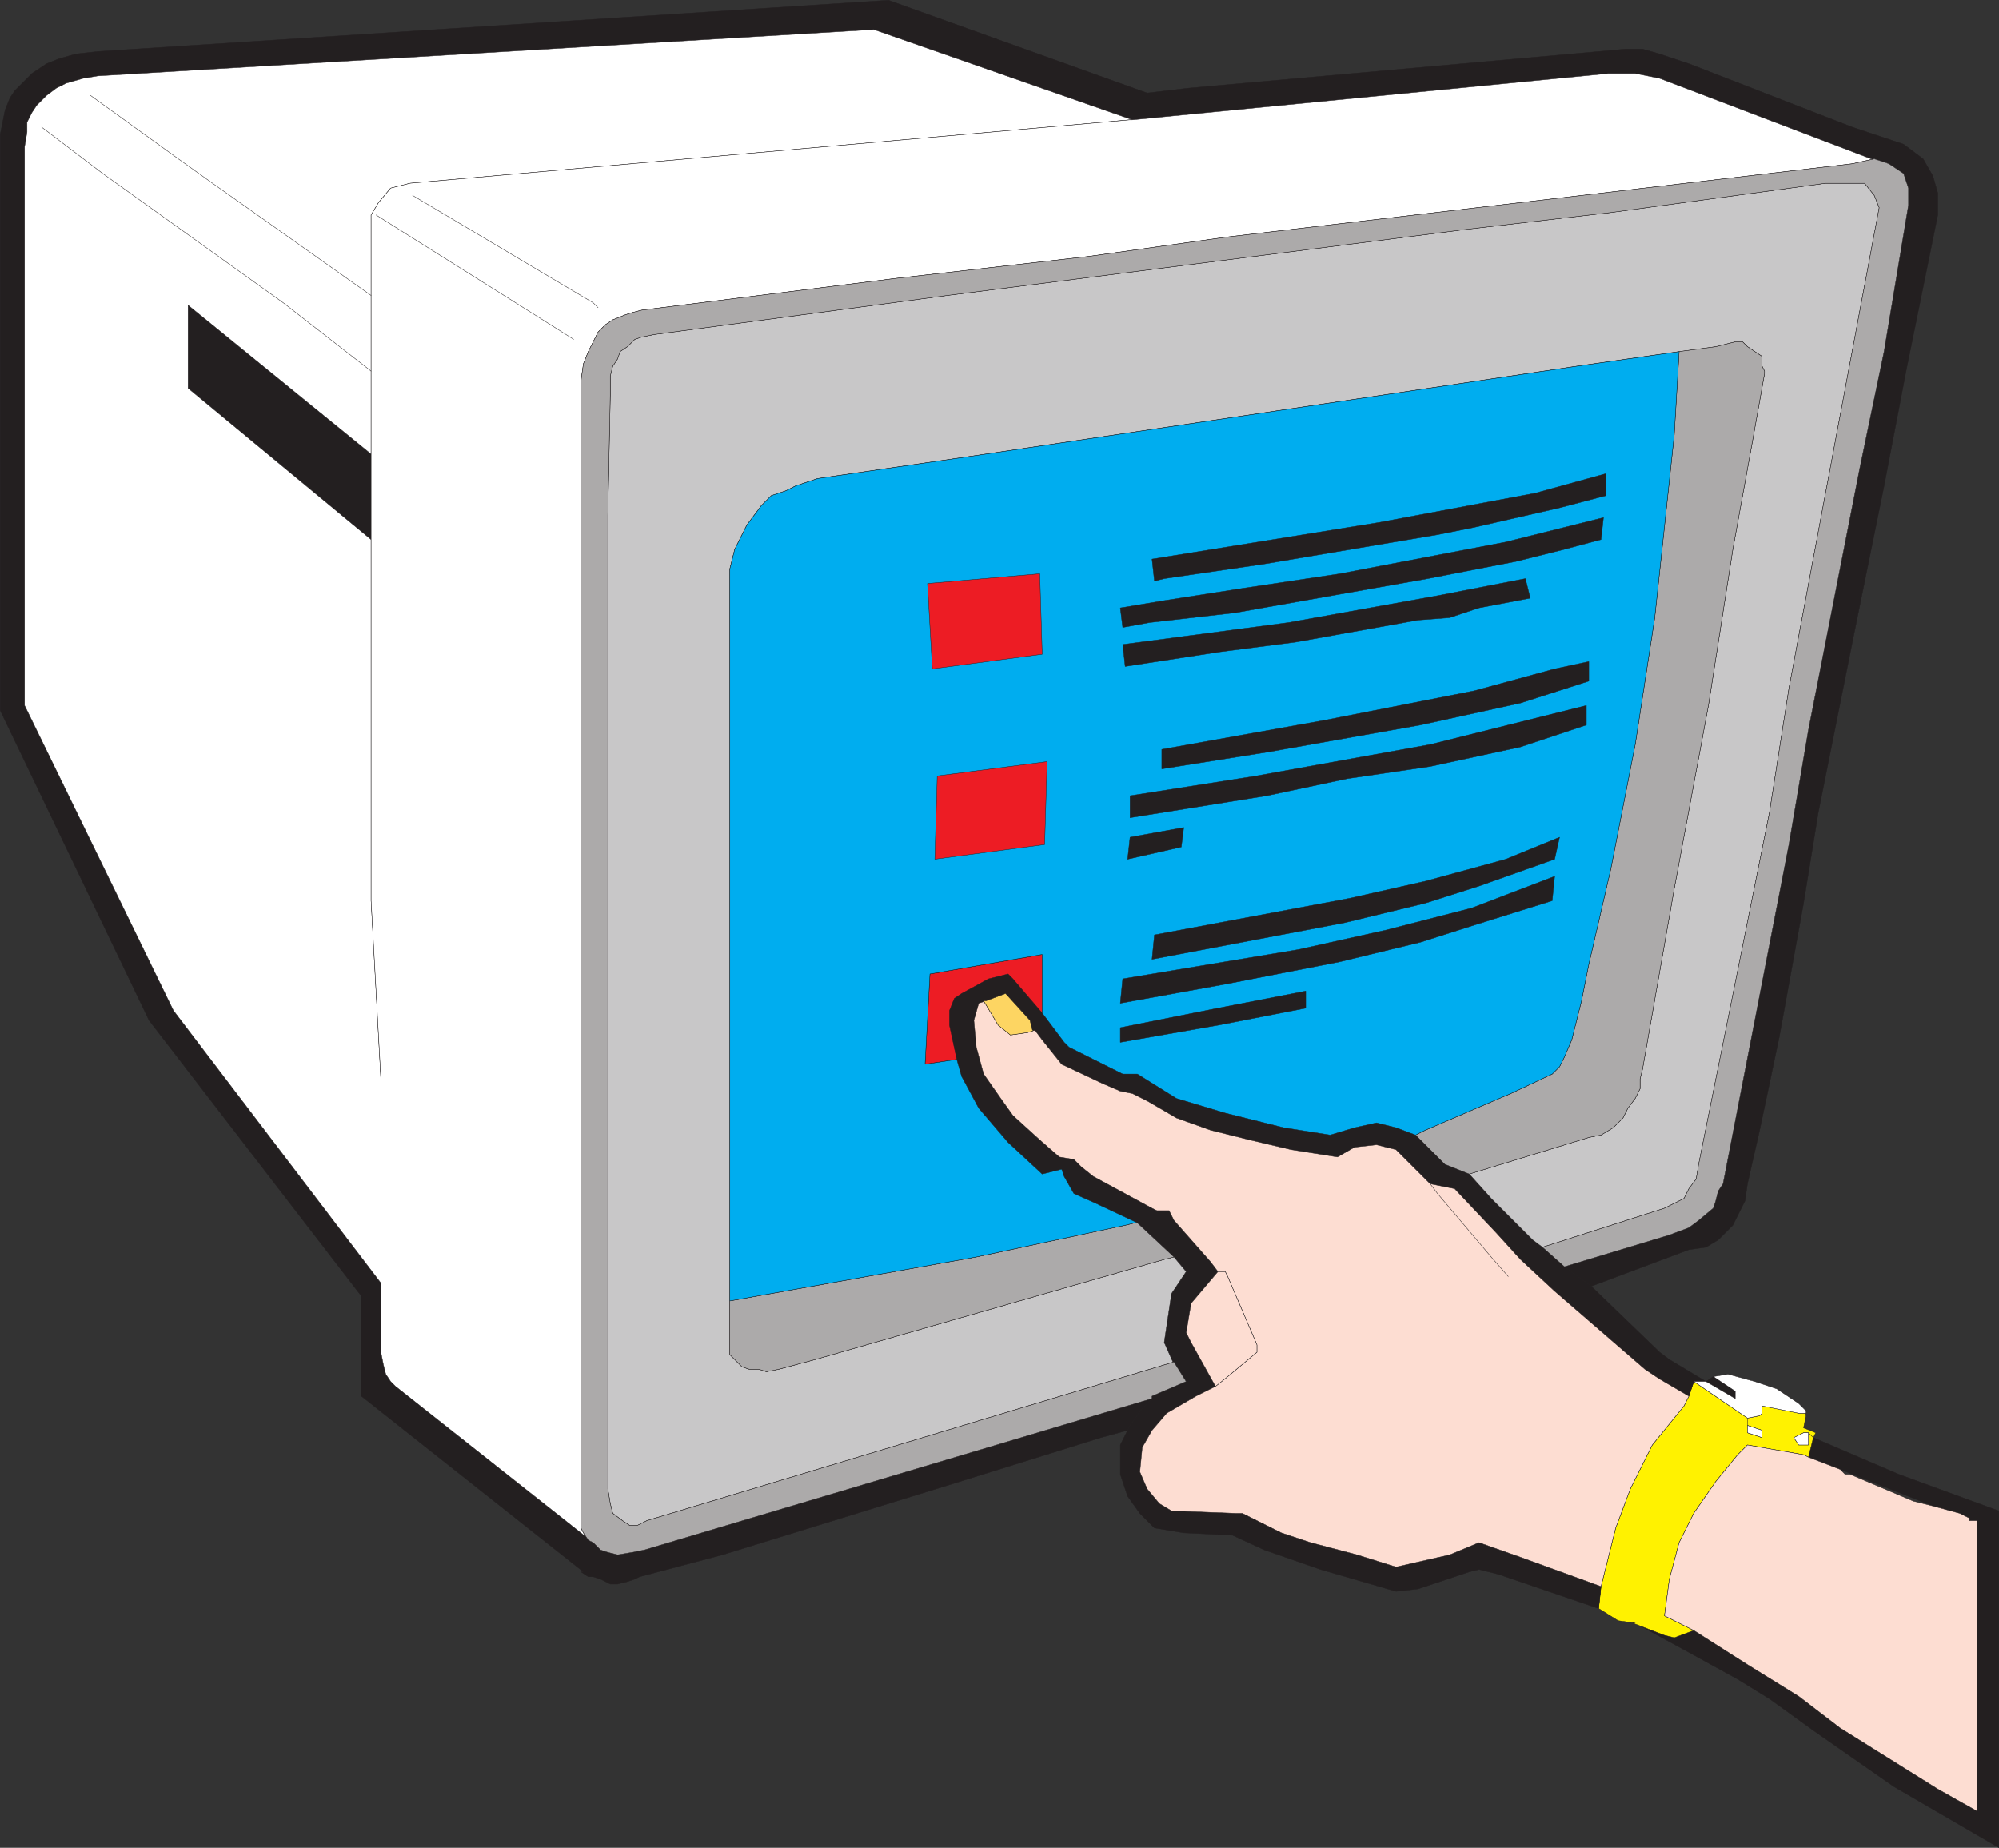 <svg xmlns="http://www.w3.org/2000/svg" width="614.37" height="567.862"><rect width="100%" height="100%" fill="#333333" stroke="none"/><path fill="#231f20" fill-rule="evenodd" d="m511.56 502.56 3 .75 6-2.25 16.5 10.5 15.75 9.75 12.75 9.75 30 18.75 12 6.75v-89.25h-2.25l-11.25-4.5-28.5-11.25-9.75-3.75 1.5-6 26.25 11.25 30.75 11.25v103.5l-32.25-18.75-24.75-17.25-13.5-9.75-9.75-6-15-8.25-16.5-9 9 3.75"/><path fill="none" stroke="#231f20" stroke-linecap="round" stroke-linejoin="round" stroke-miterlimit="10" stroke-width=".12" d="m511.56 502.56 3 .75 6-2.25 16.5 10.5 15.75 9.75 12.75 9.75 30 18.75 12 6.75v-89.25h-2.25l-11.25-4.5-28.5-11.25-9.75-3.75 1.5-6 26.25 11.25 30.75 11.25v103.5l-32.25-18.75-24.75-17.25-13.5-9.75-9.75-6-15-8.25-16.5-9zm0 0"/><path fill="#fff200" fill-rule="evenodd" d="m491.31 494.31.75-6.75 4.5-18 4.5-12 6.75-13.5 9.75-12 1.5-3 1.5-4.5 16.5 11.25v4.5l4.5 1.5v-2.25l-4.5-1.5v-2.25l3.75-.75.75-.75v-2.25l11.25 2.25h2.25v.75l-.75 3.75 3.75 1.5-.75 1.5-1.5-1.5h-1.5l-3 1.5 1.5 2.25h3v-3.75l1.5 1.5-1.5 6-1.5-.75-17.25-3-3 3-6.75 8.25-6.75 9.75-4.5 9-3 11.25-1.5 11.25 9 4.5-6 2.25-3-.75-9.75-3.75h.75l-5.25-.75-6-3.75"/><path fill="none" stroke="#231f20" stroke-linecap="round" stroke-linejoin="round" stroke-miterlimit="10" stroke-width=".12" d="m491.31 494.31.75-6.75 4.5-18 4.5-12 6.75-13.5 9.75-12 1.5-3 1.5-4.5 16.5 11.25v4.5l4.5 1.5v-2.25l-4.5-1.5v-2.25l3.75-.75.75-.75v-2.25l11.25 2.25h2.25v.75l-.75 3.75 3.75 1.5-.75 1.5-1.5-1.5h-1.5l-3 1.5 1.5 2.25h3v-3.75l1.5 1.5-1.5 6-1.5-.75-17.25-3-3 3-6.75 8.25-6.75 9.75-4.5 9-3 11.25-1.5 11.25 9 4.5-6 2.25-3-.75-9.75-3.75h.75l-5.25-.75zm0 0"/><path fill="#231f20" fill-rule="evenodd" d="m526.56 423.06-2.25 1.5 9 5.25v-2.25l-6.75-4.5"/><path fill="none" stroke="#231f20" stroke-linecap="round" stroke-linejoin="round" stroke-miterlimit="10" stroke-width=".12" d="m526.56 423.06-2.25 1.5 9 5.25v-2.25zm0 0"/><path fill="#231f20" fill-rule="evenodd" d="m491.31 494.31.75-6.75-24.75-9-12.75-4.5-9 3.75-16.5 3.75-12-3.75-14.25-3.75-9-3-12-6h-2.25l-19.5-.75-3.75-2.25-3.75-4.5-2.25-5.25.75-7.5 3-5.25 4.5-5.25 9-5.25 6-3-7.5-13.5-1.5-3 1.5-9 8.25-9.75-2.25-3-11.25-12.75-1.5-3h-3.75l-1.5-.75-18-9.75-3.75-3-2.25-2.25-4.5-.75-6-5.25-8.25-7.5-3.75-5.25-5.25-7.5-2.25-8.25-.75-8.25 1.5-5.25 2.25-.75 6-2.25 7.5 8.25.75 3h.75l2.25 3 6 7.5 12.75 6 5.25 2.25 3.75.75 4.5 2.25 9 5.25 10.5 3.75 12 3 12.75 3 14.25 2.25 5.25-3 6.75-.75 6 1.5 10.5 10.5 7.5 1.5 12.75 13.5 7.5 8.25 10.5 9.75 27.75 24 4.5 3 9 5.25 1.5-4.5h3.75l-11.25-6.75-3-2.25-21-20.25-8.25-6-6.75-6-3-2.25-12.75-12.75-6.75-7.5-7.5-3-9-9-6-2.25-6-1.5-6.75 1.5-7.5 2.25-14.25-2.25-18-4.5-15-4.5-12-7.5h-4.5l-16.5-8.25-1.5-1.5-6.75-9-9-10.5-1.5-1.5-6 1.5-8.25 4.5-2.25 1.5-1.5 3.75v4.5l2.25 10.5 1.5 5.25 5.25 9.75 9 10.5 10.5 9.75 6-1.5.75 2.25 3 5.25 6.75 3 12.75 6 11.25 10.5 3.75 4.5-4.5 6.75-2.25 15 3 6.75v-.75l3.75 6-10.5 4.5v.75l-3 3-3.75 5.25-3 6v9l2.25 6.75 3.75 5.25 4.5 4.5 9 1.5 15 .75 9.75 4.5 17.25 6 23.25 6.75 6.75-.75 15.75-5.25 3-.75 6 1.5 30.75 10.5"/><path fill="none" stroke="#231f20" stroke-linecap="round" stroke-linejoin="round" stroke-miterlimit="10" stroke-width=".12" d="m491.31 494.31.75-6.75-24.75-9-12.75-4.5-9 3.75-16.5 3.75-12-3.75-14.25-3.75-9-3-12-6h-2.25l-19.5-.75-3.75-2.25-3.75-4.5-2.25-5.25.75-7.5 3-5.25 4.5-5.25 9-5.25 6-3-7.5-13.5-1.5-3 1.5-9 8.25-9.75-2.25-3-11.25-12.75-1.5-3h-3.75l-1.5-.75-18-9.75-3.75-3-2.25-2.25-4.5-.75-6-5.25-8.25-7.5-3.75-5.25-5.25-7.5-2.25-8.25-.75-8.25 1.5-5.25 2.25-.75 6-2.25 7.5 8.25.75 3h.75l2.25 3 6 7.5 12.75 6 5.25 2.25 3.75.75 4.5 2.25 9 5.25 10.5 3.75 12 3 12.75 3 14.25 2.25 5.25-3 6.75-.75 6 1.5 10.5 10.5 7.5 1.5 12.75 13.5 7.5 8.25 10.5 9.75 27.75 24 4.5 3 9 5.25 1.5-4.5h3.75l-11.25-6.75-3-2.25-21-20.25-8.25-6-6.75-6-3-2.25-12.75-12.75-6.75-7.5-7.5-3-9-9-6-2.25-6-1.5-6.75 1.5-7.5 2.25-14.25-2.25-18-4.5-15-4.5-12-7.5h-4.5l-16.5-8.25-1.5-1.5-6.75-9-9-10.5-1.5-1.5-6 1.5-8.25 4.5-2.25 1.5-1.5 3.75v4.5l2.25 10.5 1.5 5.25 5.25 9.75 9 10.5 10.5 9.75 6-1.5.75 2.25 3 5.25 6.75 3 12.75 6 11.25 10.5 3.75 4.5-4.5 6.75-2.25 15 3 6.75v-.75l3.75 6-10.5 4.5v.75l-3 3-3.75 5.25-3 6v9l2.25 6.75 3.75 5.25 4.5 4.5 9 1.5 15 .75 9.75 4.5 17.25 6 23.25 6.75 6.75-.75 15.75-5.25 3-.75 6 1.5zm0 0"/><path fill="#231f20" fill-rule="evenodd" d="m580.56 50.31 4.5 3 1.5 4.5v5.25l-7.5 45-7.5 36-15.75 80.25-6 35.25-20.25 104.25-1.5 2.25-.75 3-.75 2.25-4.5 3.75-3 2.25-6 2.25-32.25 9.75 8.25 6 30-11.25 5.25-.75 3.75-2.25 4.5-4.5 3.75-7.5.75-5.25 3.75-16.5 6-28.5 7.5-41.25 4.5-27.75 10.5-52.5 9.75-48 6.75-35.25 9.75-48v-6.75l-1.5-5.25-3-5.25-6-4.5-15.75-5.25-50.25-19.5-9-3-5.25-1.5h-5.25l-8.25.75-126 11.25-12.75 1.5-79.5-28.5-243 15.75-6.75.75-5.25 1.5-3.75 1.5-4.5 3-5.25 5.25-1.5 2.25-1.5 3.75-1.5 7.5v177l45.75 95.25 65.25 84.75v30.75l68.25 54h-.75l2.25 1.5h1.5l2.25.75 3 1.5h2.25l3-.75 2.25-.75 1.5-.75 25.5-6.75 70.5-21.75 45.75-14.25 8.25-2.25.75-1.5 3.75-5.25 3-3-156 46.5-3.75.75-4.5.75-3-.75-2.25-.75-2.25-2.25-60.75-48-1.5-1.5-1.5-2.25-.75-3-.75-3.75v-20.25h.75l-64.5-84.75-45.75-93.75V45.06l.75-4.5v-3l1.5-3 1.5-2.25 3-3 3-2.25 3-1.5 5.25-1.5 4.5-.75 238.5-14.25 79.5 27.75 146.25-14.25h8.25l7.5 1.5 69 26.25h1.5"/><path fill="none" stroke="#231f20" stroke-linecap="round" stroke-linejoin="round" stroke-miterlimit="10" stroke-width=".12" d="m580.56 50.31 4.5 3 1.5 4.5v5.25l-7.5 45-7.5 36-15.75 80.25-6 35.25-20.25 104.25-1.5 2.25-.75 3-.75 2.25-4.5 3.75-3 2.25-6 2.25-32.25 9.75 8.25 6 30-11.25 5.25-.75 3.75-2.25 4.5-4.5 3.75-7.5.75-5.25 3.75-16.5 6-28.5 7.5-41.25 4.5-27.75 10.5-52.5 9.75-48 6.75-35.25 9.75-48v-6.75l-1.5-5.25-3-5.25-6-4.5-15.75-5.25-50.25-19.5-9-3-5.25-1.5h-5.25l-8.25.75-126 11.25-12.75 1.5-79.5-28.5-243 15.75-6.75.75-5.25 1.5-3.75 1.5-4.5 3-5.25 5.25-1.5 2.25-1.5 3.75-1.5 7.5v177l45.75 95.25 65.25 84.75v30.75l68.25 54h-.75l2.25 1.5h1.5l2.25.75 3 1.5h2.25l3-.75 2.25-.75 1.5-.75 25.5-6.75 70.5-21.75 45.75-14.25 8.25-2.25.75-1.5 3.75-5.25 3-3-156 46.5-3.75.75-4.5.75-3-.75-2.25-.75-2.25-2.25-60.75-48-1.5-1.5-1.5-2.25-.75-3-.75-3.75v-20.25h.75l-64.5-84.75-45.75-93.75V45.06l.75-4.5v-3l1.5-3 1.5-2.25 3-3 3-2.25 3-1.5 5.25-1.5 4.5-.75 238.5-14.25 79.5 27.75 146.25-14.25h8.25l7.5 1.5 69 26.25zm0 0"/><path fill="#231f20" fill-rule="evenodd" d="M114.06 139.56 57.81 93.81v25.5l56.25 46.5v-26.25"/><path fill="none" stroke="#231f20" stroke-linecap="round" stroke-linejoin="round" stroke-miterlimit="10" stroke-width=".12" d="M114.06 139.56 57.81 93.81v25.5l56.25 46.5zm0 0"/><path fill="#c8c7c8" fill-rule="evenodd" d="m360.81 419.31-3-6.75 2.25-15 4.5-6.75-3.75-4.5-3 .75-107.25 30.75-11.25 3-3.75.75-2.25-.75h-3l-2.25-.75-3.75-3.75v-241.5l1.5-6 3.75-7.5 4.5-6 3-3 4.5-1.5 3-1.5 6.75-2.25 46.5-6.75 96-14.25 90.75-13.5 31.5-4.5 11.25-1.5 6-1.5h2.25l1.5 1.5 4.5 3v3l.75 1.5v.75l-3.75 21-6 33-7.5 48-10.5 56.25-9.75 55.5-.75 3v3l-1.5 3-2.25 3-1.5 3-3 3-3.75 2.25-3.75.75-36.75 11.25 6.75 7.5 12.75 12.75 3 2.25 37.5-12 6-3 1.5-3 2.25-3 .75-4.5 21.75-108 6-38.25 9-48 18.75-99.75-1.5-3.75-3-3.75h-12l-66 9-45 5.25-159 20.25-90 12-3.75.75-2.25.75-2.25 2.25-2.25 1.5-.75 2.25-1.5 2.25-.75 3v6l-.75 36.75v299.25l.75 4.5.75 3 3 2.25 2.25 1.5h2.25l3-1.5 162-48.75v.75"/><path fill="none" stroke="#231f20" stroke-linecap="round" stroke-linejoin="round" stroke-miterlimit="10" stroke-width=".12" d="m360.81 419.31-3-6.75 2.25-15 4.5-6.75-3.75-4.5-3 .75-107.25 30.75-11.25 3-3.75.75-2.25-.75h-3l-2.25-.75-3.75-3.75v-241.5l1.5-6 3.75-7.5 4.5-6 3-3 4.5-1.5 3-1.5 6.75-2.25 46.5-6.75 96-14.25 90.75-13.5 31.5-4.5 11.25-1.5 6-1.5h2.25l1.5 1.5 4.5 3v3l.75 1.5v.75l-3.75 21-6 33-7.5 48-10.5 56.25-9.75 55.5-.75 3v3l-1.5 3-2.25 3-1.5 3-3 3-3.75 2.25-3.75.75-36.75 11.25 6.75 7.5 12.75 12.75 3 2.25 37.5-12 6-3 1.5-3 2.25-3 .75-4.5 21.75-108 6-38.25 9-48 18.75-99.75-1.5-3.75-3-3.75h-12l-66 9-45 5.25-159 20.25-90 12-3.75.75-2.25.75-2.25 2.25-2.25 1.5-.75 2.25-1.5 2.25-.75 3v6l-.75 36.75v299.25l.75 4.5.75 3 3 2.25 2.25 1.5h2.25l3-1.5 162-48.75zm0 0"/><path fill="#ed1c24" fill-rule="evenodd" d="m294.06 325.56-2.25-10.5v-4.5l1.5-3.75 2.25-1.5 8.25-4.5 6-1.5 1.5 1.5 9 10.5v-18l-34.5 6-1.5 27.75 9.75-1.5"/><path fill="none" stroke="#231f20" stroke-linecap="round" stroke-linejoin="round" stroke-miterlimit="10" stroke-width=".12" d="m294.06 325.56-2.25-10.5v-4.5l1.5-3.75 2.25-1.5 8.25-4.5 6-1.5 1.5 1.5 9 10.5v-18l-34.5 6-1.5 27.75zm0 0"/><path fill="#fff" fill-rule="evenodd" d="m524.31 424.56 9 5.25v-2.25l-6.75-4.5 4.5-.75 8.25 2.25 6.75 2.25 6.75 4.5 2.25 2.25v1.5-.75h-2.25l-11.25-2.25v2.25l-.75.75-3.75.75-16.5-11.25h3.75"/><path fill="none" stroke="#231f20" stroke-linecap="round" stroke-linejoin="round" stroke-miterlimit="10" stroke-width=".12" d="m524.31 424.56 9 5.25v-2.25l-6.75-4.5 4.5-.75 8.25 2.25 6.75 2.25 6.75 4.5 2.25 2.25v1.5-.75h-2.25l-11.25-2.25v2.25l-.75.75-3.75.75-16.5-11.25zm0 0"/><path fill="#fff" fill-rule="evenodd" d="M555.81 444.06h-3l-1.5-2.25 3-1.5h1.5v3.75"/><path fill="none" stroke="#231f20" stroke-linecap="round" stroke-linejoin="round" stroke-miterlimit="10" stroke-width=".12" d="M555.81 444.06h-3l-1.5-2.25 3-1.5h1.5zm0 0"/><path fill="#fff" fill-rule="evenodd" d="M537.06 438.06v2.25l4.5 1.5v-2.25l-4.5-1.5"/><path fill="none" stroke="#231f20" stroke-linecap="round" stroke-linejoin="round" stroke-miterlimit="10" stroke-width=".12" d="M537.06 438.06v2.25l4.5 1.5v-2.25zm0 0"/><path fill="#fdddd2" fill-rule="evenodd" d="m567.06 453.06-1.5-1.5-9.75-3.75-1.5-.75-17.25-3-3 3-6.75 8.25-6.75 9.75-4.5 9-3 11.25-1.5 11.25 9 4.5 16.5 10.5 15.75 9.75 12.75 9.75 30 18.75 12 6.75v-89.25h-2.25v-.75l-3-1.5-8.25-2.25-6-1.5-19.5-8.25h-1.5"/><path fill="none" stroke="#231f20" stroke-linecap="round" stroke-linejoin="round" stroke-miterlimit="10" stroke-width=".12" d="m567.06 453.06-1.5-1.5-9.75-3.75-1.5-.75-17.25-3-3 3-6.75 8.25-6.75 9.75-4.5 9-3 11.25-1.5 11.25 9 4.5 16.5 10.5 15.75 9.75 12.75 9.75 30 18.75 12 6.75v-89.25h-2.25v-.75l-3-1.5-8.25-2.25-6-1.5-19.5-8.25zm0 0"/><path fill="#fdddd2" fill-rule="evenodd" d="m302.31 307.56 4.5 7.5 3.75 3 5.25-.75 2.25-.75 2.25 3 6 7.5 12.75 6 5.25 2.25 3.75.75 4.5 2.25 9 5.25 10.5 3.75 12 3 12.75 3 14.25 2.25 5.25-3 6.75-.75 6 1.5 10.5 10.5 7.5 1.5 12.75 13.5 7.5 8.25 10.5 9.75 27.75 24 4.5 3 9 5.25-1.5 3-9.75 12-6.75 13.5-4.5 12-4.5 18-24.75-9-12.75-4.5-9 3.75-16.5 3.75-12-3.75-14.25-3.75-9-3-12-6h-2.25l-19.5-.75-3.75-2.25-3.75-4.5-2.25-5.25.75-7.5 3-5.25 4.5-5.25 9-5.25 6-3 3.75-3 9-7.5v-2.25l-9-21-.75-1.5h-2.25l-2.25-3-11.25-12.75-1.5-3h-3.75l-1.5-.75-18-9.75-3.75-3-2.25-2.25-4.5-.75-6-5.25-8.25-7.5-3.75-5.25-5.25-7.5-2.25-8.25-.75-8.25 1.5-5.25 2.25-.75h-.75"/><path fill="none" stroke="#231f20" stroke-linecap="round" stroke-linejoin="round" stroke-miterlimit="10" stroke-width=".12" d="m302.31 307.56 4.5 7.5 3.75 3 5.25-.75 2.25-.75 2.25 3 6 7.5 12.75 6 5.25 2.25 3.75.75 4.5 2.25 9 5.25 10.5 3.75 12 3 12.75 3 14.25 2.25 5.25-3 6.75-.75 6 1.5 10.5 10.5 7.5 1.5 12.75 13.5 7.5 8.25 10.5 9.75 27.75 24 4.5 3 9 5.25-1.5 3-9.75 12-6.75 13.5-4.5 12-4.5 18-24.75-9-12.75-4.5-9 3.75-16.5 3.75-12-3.75-14.25-3.75-9-3-12-6h-2.25l-19.5-.75-3.75-2.25-3.75-4.5-2.25-5.25.75-7.5 3-5.25 4.5-5.25 9-5.25 6-3 3.75-3 9-7.5v-2.25l-9-21-.75-1.5h-2.25l-2.25-3-11.25-12.75-1.5-3h-3.75l-1.5-.75-18-9.75-3.75-3-2.25-2.25-4.5-.75-6-5.25-8.25-7.5-3.75-5.25-5.25-7.5-2.25-8.25-.75-8.25 1.5-5.25 2.25-.75zm0 0"/><path fill="#fdddd2" fill-rule="evenodd" d="m373.56 426.06-7.5-13.5-1.5-3 1.5-9 8.25-9.75h2.25l.75 1.5 9 21v2.25l-9 7.5-3.75 3"/><path fill="none" stroke="#231f20" stroke-linecap="round" stroke-linejoin="round" stroke-miterlimit="10" stroke-width=".12" d="m373.56 426.06-7.5-13.5-1.5-3 1.5-9 8.25-9.75h2.25l.75 1.5 9 21v2.25l-9 7.5zm0 0"/><path fill="#fdd562" fill-rule="evenodd" d="m303.06 307.56 6-2.25 7.5 8.25.75 3h.75l-2.25.75-5.25.75-3.75-3-4.5-7.5h.75"/><path fill="none" stroke="#231f20" stroke-linecap="round" stroke-linejoin="round" stroke-miterlimit="10" stroke-width=".12" d="m303.06 307.56 6-2.25 7.5 8.25.75 3h.75l-2.25.75-5.25.75-3.75-3-4.5-7.5zm0 0"/><path fill="#fff" fill-rule="evenodd" d="m348.06 36.81-79.5-27.75-238.5 14.25-4.5.75-5.25 1.5-3 1.5-3 2.25-3 3-1.5 2.25-1.5 3v3l-.75 4.5v171.75l45.75 93.75 64.5 84.75-.75-1.5v-62.25l-3-54.75V165.06v.75l-56.25-46.5v-25.5l56.25 45.75v-73.5l2.25-3.75 3.75-4.5 6-1.5 221.25-19.5h.75"/><path fill="none" stroke="#231f20" stroke-linecap="round" stroke-linejoin="round" stroke-miterlimit="10" stroke-width=".12" d="m348.06 36.81-79.5-27.75-238.5 14.25-4.5.75-5.25 1.5-3 1.5-3 2.25-3 3-1.5 2.25-1.5 3v3l-.75 4.5v171.75l45.75 93.75 64.5 84.75-.75-1.5v-62.25l-3-54.75V165.06v.75l-56.25-46.5v-25.5l56.25 45.75v-73.5l2.25-3.75 3.75-4.5 6-1.5 221.25-19.5zm0 0"/><path fill="#fff" fill-rule="evenodd" d="m579.06 50.31-69-26.25-7.5-1.5h-8.25L348.06 36.81h-.75l-221.25 19.5-6 1.5-3.75 4.5-2.25 3.75v210.75l3 54.75v84l.75 3.75.75 3 1.5 2.25 1.5 1.5 60.75 48-1.5-.75-1.5-2.25-.75-1.5v-352.5l.75-5.25 1.5-3.75 3-6 2.25-2.25 2.25-1.5 3.75-1.5 2.25-.75 3-.75 78-9.75 59.25-6.75 42.75-6 192-22.5 6.75-1.5 4.5 1.5h-1.5"/><path fill="none" stroke="#231f20" stroke-linecap="round" stroke-linejoin="round" stroke-miterlimit="10" stroke-width=".12" d="m579.06 50.31-69-26.25-7.5-1.5h-8.25L348.06 36.81h-.75l-221.25 19.5-6 1.5-3.75 4.5-2.25 3.75v210.75l3 54.75v84l.75 3.75.75 3 1.5 2.25 1.5 1.5 60.75 48-1.5-.75-1.5-2.25-.75-1.5v-352.5l.75-5.25 1.5-3.75 3-6 2.25-2.25 2.25-1.5 3.75-1.5 2.25-.75 3-.75 78-9.75 59.25-6.75 42.75-6 192-22.5 6.75-1.5 4.5 1.5zm0 0"/><path fill="#acaaaa" fill-rule="evenodd" d="m354.06 429.81-156 46.5-3.75.75-4.5.75-3-.75-2.25-.75-2.25-2.25-1.5-.75-1.5-2.25-.75-1.5v-352.5l.75-5.25 1.5-3.75 3-6 2.25-2.25 2.25-1.5 3.75-1.5 2.25-.75 3-.75 78-9.75 59.25-6.75 42.75-6 192-22.5 6.75-1.5 4.5 1.5 4.5 3 1.5 4.5v5.25l-7.5 45-7.5 36-15.75 80.25-6 35.25-20.25 104.25-1.5 2.25-.75 3-.75 2.25-4.5 3.75-3 2.25-6 2.25-32.25 9.75-6.75-6 37.5-12 6-3 1.5-3 2.25-3 .75-4.5 21.75-108 6-38.25 9-48 18.75-99.75-1.5-3.75-3-3.75h-12l-66 9-45 5.25-159 20.25-90 12-3.75.75-2.25.75-2.25 2.25-2.25 1.5-.75 2.25-1.5 2.25-.75 3v6l-.75 36.75v299.25l.75 4.5.75 3 3 2.25 2.25 1.5h2.25l3-1.5 162-48.75 3.75 6-10.5 4.5v.75"/><path fill="none" stroke="#231f20" stroke-linecap="round" stroke-linejoin="round" stroke-miterlimit="10" stroke-width=".12" d="m354.06 429.81-156 46.5-3.75.75-4.5.75-3-.75-2.25-.75-2.25-2.25-1.5-.75-1.5-2.25-.75-1.5v-352.5l.75-5.25 1.5-3.75 3-6 2.25-2.25 2.25-1.5 3.75-1.5 2.25-.75 3-.75 78-9.75 59.25-6.75 42.75-6 192-22.5 6.75-1.5 4.5 1.5 4.5 3 1.5 4.5v5.25l-7.5 45-7.5 36-15.75 80.25-6 35.25-20.25 104.25-1.5 2.25-.75 3-.75 2.25-4.5 3.75-3 2.25-6 2.25-32.25 9.75-6.75-6 37.5-12 6-3 1.5-3 2.25-3 .75-4.5 21.75-108 6-38.25 9-48 18.75-99.75-1.5-3.75-3-3.75h-12l-66 9-45 5.25-159 20.25-90 12-3.75.75-2.25.75-2.25 2.25-2.25 1.5-.75 2.25-1.5 2.25-.75 3v6l-.75 36.75v299.25l.75 4.5.75 3 3 2.25 2.25 1.5h2.25l3-1.5 162-48.75 3.75 6-10.5 4.5zm0 0"/><path fill="#acaaaa" fill-rule="evenodd" d="m348.81 375.81-3 .75-45.75 9.75-75.75 13.5v16.5l3.75 3.75 2.25.75h3l2.25.75 3.75-.75 11.25-3 107.25-30.75 3-.75-11.25-10.5h-.75"/><path fill="none" stroke="#231f20" stroke-linecap="round" stroke-linejoin="round" stroke-miterlimit="10" stroke-width=".12" d="m348.81 375.81-3 .75-45.75 9.75-75.75 13.5v16.5l3.75 3.75 2.25.75h3l2.25.75 3.75-.75 11.25-3 107.25-30.75 3-.75-11.25-10.5zm0 0"/><path fill="#acaaaa" fill-rule="evenodd" d="m435.06 348.81 9 9 7.5 3 36.75-11.25 3.75-.75 3.75-2.25 3-3 1.5-3 2.25-3 1.5-3v-3l.75-3 9.75-55.5 10.5-56.25 7.5-48 6-33 3.75-21v-.75l-.75-1.5v-3l-4.5-3-1.5-1.5h-2.25l-6 1.5-11.25 1.5-1.5 25.5-6 56.25-6 39-7.5 38.25-6.75 29.25-2.25 11.25-3 12-2.25 5.25-1.5 3-2.25 2.25-12.75 6-26.25 11.25-3 1.5"/><path fill="none" stroke="#231f20" stroke-linecap="round" stroke-linejoin="round" stroke-miterlimit="10" stroke-width=".12" d="m435.06 348.81 9 9 7.5 3 36.75-11.25 3.75-.75 3.75-2.25 3-3 1.5-3 2.25-3 1.5-3v-3l.75-3 9.75-55.5 10.5-56.25 7.5-48 6-33 3.75-21v-.75l-.75-1.5v-3l-4.5-3-1.5-1.5h-2.25l-6 1.5-11.25 1.5-1.5 25.5-6 56.25-6 39-7.5 38.25-6.75 29.25-2.25 11.25-3 12-2.25 5.25-1.5 3-2.25 2.25-12.75 6-26.25 11.25zm0 0"/><path fill="#00adef" fill-rule="evenodd" d="m349.56 375.81-12.75-6-6.75-3-3-5.25-.75-2.25-6 1.5-10.5-9.75-9-10.5-5.25-9.75-1.5-5.25-9.75 1.5 1.5-27.75 34.5-6v18l6.75 9 1.5 1.5 16.5 8.25h4.5l12 7.5 15 4.5 18 4.5 14.25 2.25 7.5-2.25 6.75-1.5 6 1.5 6 2.25 3-1.5 26.25-11.25 12.75-6 2.25-2.25 1.5-3 2.25-5.25 3-12 2.25-11.25 6.75-29.25 7.5-38.25 6-39 6-56.25 1.5-25.5-31.5 4.5-90.75 13.5-96 14.25-46.5 6.75-6.75 2.25-3 1.5-4.5 1.5-3 3-4.5 6-3.75 7.5-1.5 6v225l75.75-13.5 45.75-9.75 3-.75h.75"/><path fill="none" stroke="#231f20" stroke-linecap="round" stroke-linejoin="round" stroke-miterlimit="10" stroke-width=".12" d="m349.56 375.81-12.75-6-6.75-3-3-5.25-.75-2.25-6 1.5-10.5-9.75-9-10.5-5.25-9.75-1.5-5.25-9.75 1.5 1.5-27.75 34.5-6v18l6.75 9 1.5 1.5 16.5 8.25h4.5l12 7.5 15 4.5 18 4.5 14.25 2.25 7.5-2.25 6.75-1.5 6 1.5 6 2.25 3-1.5 26.25-11.25 12.75-6 2.25-2.25 1.5-3 2.25-5.25 3-12 2.25-11.25 6.75-29.25 7.5-38.25 6-39 6-56.25 1.5-25.5-31.5 4.5-90.75 13.5-96 14.25-46.5 6.75-6.75 2.25-3 1.5-4.5 1.5-3 3-4.5 6-3.75 7.5-1.5 6v225l75.75-13.5 45.75-9.75 3-.75zm0 0"/><path fill="#ed1c24" fill-rule="evenodd" d="m287.31 238.56 34.5-4.5-.75 25.5-33.75 4.5.75-25.5h-.75"/><path fill="none" stroke="#231f20" stroke-linecap="round" stroke-linejoin="round" stroke-miterlimit="10" stroke-width=".12" d="m287.31 238.56 34.5-4.5-.75 25.5-33.75 4.5.75-25.5zm0 0"/><path fill="#ed1c24" fill-rule="evenodd" d="m285.06 179.31 1.5 26.25 33.75-4.5-.75-24.75-34.5 3"/><path fill="none" stroke="#231f20" stroke-linecap="round" stroke-linejoin="round" stroke-miterlimit="10" stroke-width=".12" d="m285.06 179.31 1.5 26.25 33.75-4.5-.75-24.75zm0 0"/><path fill="#231f20" fill-rule="evenodd" d="m354.81 178.56 3-.75 30.75-4.5 53.25-9 11.25-2.25 26.25-6 14.25-3.75v-6.75l-21.75 6-48 9-69.75 11.25.75 6.75"/><path fill="none" stroke="#231f20" stroke-linecap="round" stroke-linejoin="round" stroke-miterlimit="10" stroke-width=".12" d="m354.81 178.56 3-.75 30.75-4.5 53.25-9 11.25-2.25 26.25-6 14.25-3.75v-6.75l-21.75 6-48 9-69.75 11.25zm0 0"/><path fill="#231f20" fill-rule="evenodd" d="m345.06 192.81 8.25-1.5 26.25-3 59.25-10.5 27-5.25 15-3.75 11.25-3 .75-6.75-30 7.5-51 9.75-30 4.5-24 3.75-13.5 2.25.75 6"/><path fill="none" stroke="#231f20" stroke-linecap="round" stroke-linejoin="round" stroke-miterlimit="10" stroke-width=".12" d="m345.06 192.81 8.25-1.5 26.25-3 59.25-10.5 27-5.25 15-3.75 11.25-3 .75-6.75-30 7.5-51 9.75-30 4.5-24 3.75-13.5 2.25zm0 0"/><path fill="#231f20" fill-rule="evenodd" d="m445.56 189.81-9.75.75-37.5 6.75-23.25 3-29.25 4.5-.75-6.75 51-6.75 45.75-8.25 27-5.25 1.5 6-15.75 3-9 3"/><path fill="none" stroke="#231f20" stroke-linecap="round" stroke-linejoin="round" stroke-miterlimit="10" stroke-width=".12" d="m445.56 189.81-9.75.75-37.5 6.75-23.25 3-29.25 4.5-.75-6.75 51-6.75 45.75-8.25 27-5.25 1.5 6-15.75 3zm0 0"/><path fill="#231f20" fill-rule="evenodd" d="m407.31 221.31 45.75-9 24.75-6.75 10.5-2.25v6l-21 6.75-30.75 6.75-46.5 8.25-33 5.25v-6l50.25-9"/><path fill="none" stroke="#231f20" stroke-linecap="round" stroke-linejoin="round" stroke-miterlimit="10" stroke-width=".12" d="m407.31 221.31 45.75-9 24.75-6.75 10.5-2.25v6l-21 6.75-30.75 6.75-46.5 8.25-33 5.25v-6zm0 0"/><path fill="#231f20" fill-rule="evenodd" d="M347.31 244.56v6.75l42-6.75 24.75-5.25 25.5-3.75 27.75-6 20.25-6.75v-6l-48 12-54 9.75-38.25 6"/><path fill="none" stroke="#231f20" stroke-linecap="round" stroke-linejoin="round" stroke-miterlimit="10" stroke-width=".12" d="M347.31 244.56v6.75l42-6.75 24.75-5.25 25.5-3.75 27.75-6 20.25-6.75v-6l-48 12-54 9.75zm0 0"/><path fill="#231f20" fill-rule="evenodd" d="m346.56 264.06.75-6.75 16.5-3-.75 6-16.5 3.75"/><path fill="none" stroke="#231f20" stroke-linecap="round" stroke-linejoin="round" stroke-miterlimit="10" stroke-width=".12" d="m346.56 264.06.75-6.75 16.5-3-.75 6zm0 0"/><path fill="#231f20" fill-rule="evenodd" d="m354.06 294.81.75-7.5 60-11.25 23.25-5.25 24.75-6.75 16.5-6.75-1.5 6.75-23.25 8.25-16.5 5.25-24.75 6-59.25 11.25"/><path fill="none" stroke="#231f20" stroke-linecap="round" stroke-linejoin="round" stroke-miterlimit="10" stroke-width=".12" d="m354.06 294.81.75-7.5 60-11.25 23.25-5.25 24.75-6.75 16.5-6.75-1.5 6.75-23.25 8.25-16.5 5.25-24.75 6zm0 0"/><path fill="#231f20" fill-rule="evenodd" d="m372.06 296.31 27-4.5 27-6 26.25-6.75 25.5-9.75-.75 7.5-24 7.5-16.5 5.25-24.75 6-34.5 6.75-33 6 .75-7.5 27-4.5"/><path fill="none" stroke="#231f20" stroke-linecap="round" stroke-linejoin="round" stroke-miterlimit="10" stroke-width=".12" d="m372.06 296.31 27-4.5 27-6 26.25-6.75 25.5-9.75-.75 7.5-24 7.5-16.5 5.25-24.75 6-34.5 6.75-33 6 .75-7.5zm0 0"/><path fill="#231f20" fill-rule="evenodd" d="m344.31 315.81 30-6 27-5.25v5.25l-27 5.25-30 5.25v-4.5"/><path fill="none" stroke="#231f20" stroke-linecap="round" stroke-linejoin="round" stroke-miterlimit="10" stroke-width=".12" d="m344.31 315.81 30-6 27-5.25v5.25l-27 5.25-30 5.25zM115.56 66.06l46.5 29.25 14.25 9m-49.5-44.25 55.5 33 1.5 1.5m-69.75-3.75-48.75-34.5-10.5-7.5-27-19.5m86.25 84.75-27-21-55.5-39.75-18.75-14.25m426.75 324.75 2.25 3 16.5 19.5 5.25 6"/></svg>
